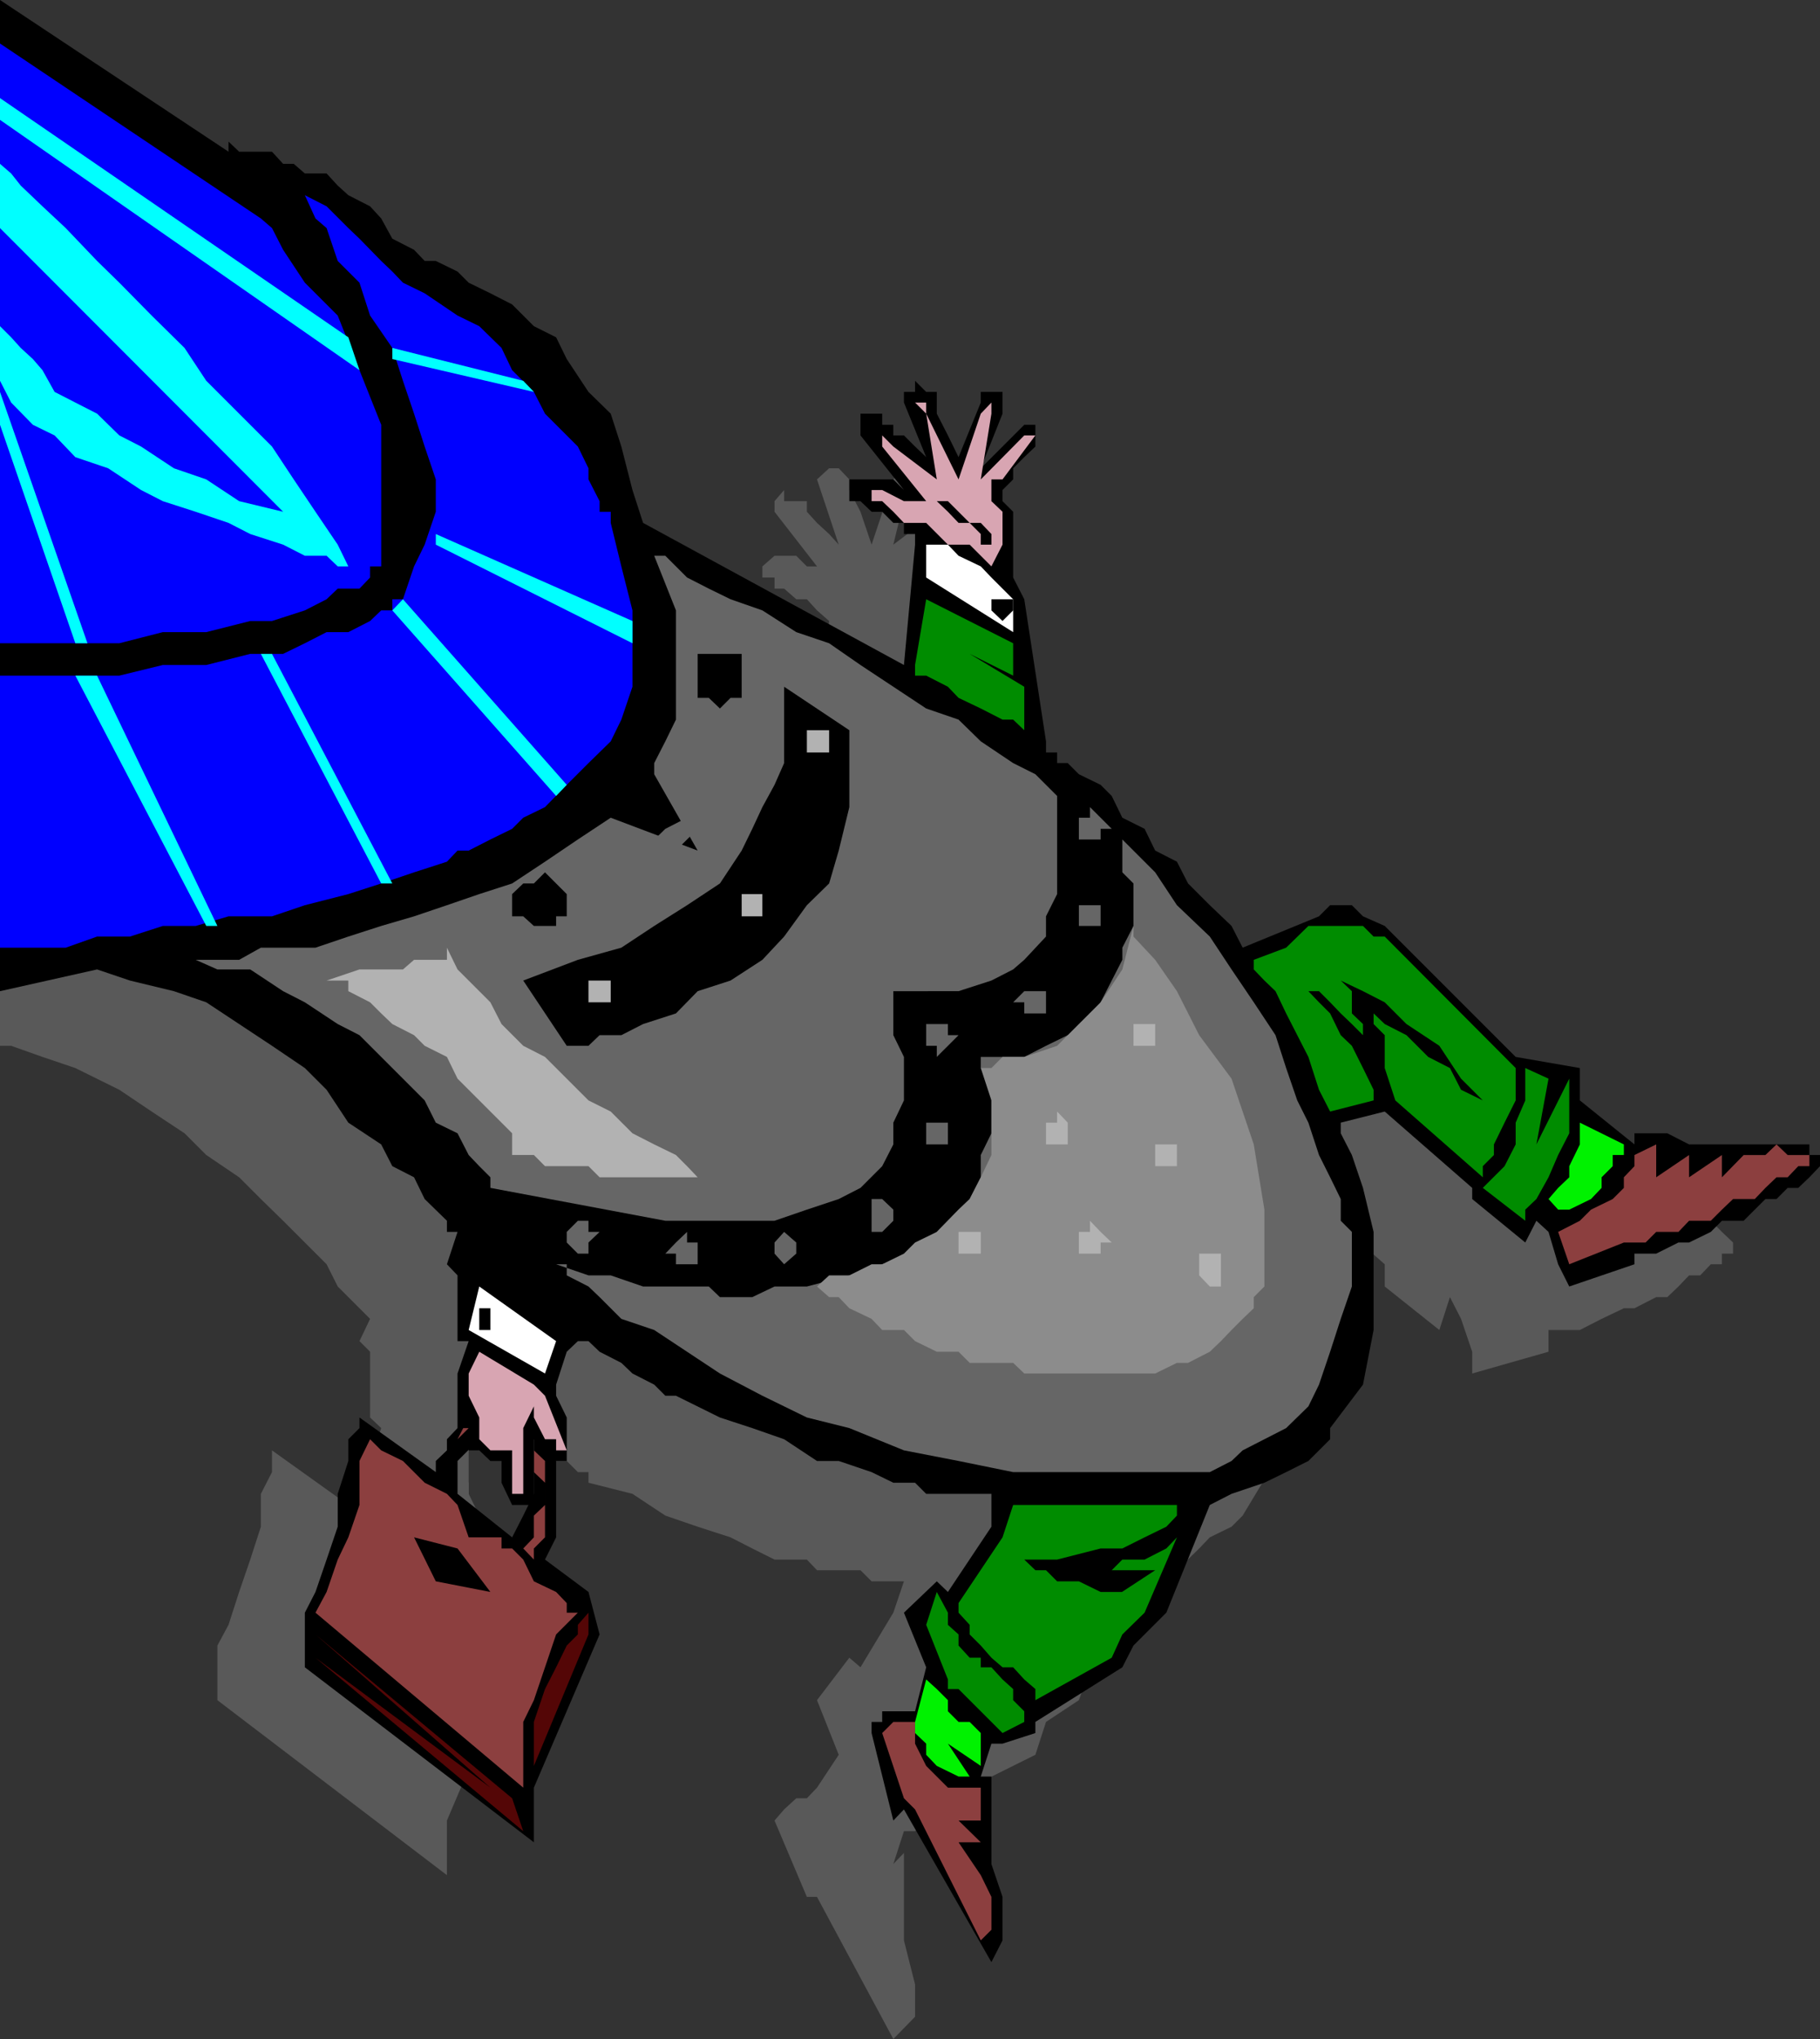 <svg xmlns="http://www.w3.org/2000/svg" width="360" height="403.199"><rect width="100%" height="100%" fill="#333333" stroke="none"/><path fill="#595959" d="M53.8 286.8v4.302l-2.198 4.296v6.5l-2.102 6.5-2.2 6.403-2.097 6.5L43 325.398V336.2l45.402 34.602V360l12.899-30.3-2.098-8.4-8.703-6.5 2.203-4.3v-17.3l-4.3-4.302V306.2L84 310.5l-10.797-8.602v-4.296l2.2-4.403 2.199-2.097-2.2-4.301-2.199 2.097-2.101 2.204v2.097l-2.2 2.2v2.203L53.801 286.8"/><path fill="#595959" d="M75.402 286.8v2.098l-2.199 2.204-2.101 4.296v4.301l2.101-4.3v-4.297l2.2-4.301m12.999 6.399v2.198L90.5 299.7v6.5l-4.297 6.5 2.2 2.102V312.7H90.5v-6.5l2.203-2.2-2.203-4.3v-4.302l-2.098-2.199"/><path fill="#595959" d="m0 10.8 27.902 36.4v-2.098h6.5l2.098 2.097h4.3l2.2 2.2 4.3 2.203 2.2 2.097h2.102L56 55.9l2.102 4.3 2.199 2.2 2.101 4.3h4.399l2.101 2.102h4.301l2.2 2.199 4.3 2.2L84 77.5l4.402 2.102L92.703 84l2.098 4.3 4.402 4.302 4.297 6.5 2.102 6.5L107.8 112l2.199 8.7 51.602 25.902L164 122.8l-2.398-2.102-2-2.199H157.5l-2.398-2.102h-1.899V114.2h-2.402V112l2.402-2.102h4.297l2.102 2.102h2l-8.399-10.8v-2.098l1.899-2.204v2.204h4.5v2.097l2 2.2 2.398 2.203 1.902 2.097-4.3-12.898L164 92.6h1.902L168 94.8v2.097l2.203 4.301 2.2 6.5 4.3-12.898 2.098-2.2v2.2L181 96.898l-2.2 2.204-2.097 8.597 8.598-6.5h2.199v2.2l-2.2 2.203v2.097h-2.097L181 109.9v4.3l2.203 2.2v6.402L181 129.3l4.3 4.3 4.302 30.297h2.199V166l2.199 2.2 2.102 2.198 4.3 2.102 2.2 2.2 2.199 2.1 4.3 4.4 2.102 1.902 4.399 4.296 2.101 4.301L222 196l2.203 2.2 4.297 6.5 15.102-8.7h8.699l4.3 4.398 4.301 2.102 21.598 21.602 13 4.296v6.5l10.8 6.5V239.2h1.903l2.2 2.2h28l2.199 2.203 2.199 2.097v2.2h-2.2v2.1h-2.199l-2.101 2.2h-2.2L332 254.397l-2.2 2.102h-2.198l-4.301 2.2h-2.098l-4.402 2.1-4.301 2.2h-6.2v4.3l-15.097 4.302V267.3L289 260.8l-2.2-4.301-2.097 6.5-10.8-8.602V250l-17.301-15.102L248 239.2l2.102 4.403L252.3 250l2.101 8.7v19.402l-2.101 10.796-6.5 10.801-2.2 2.2-4.3 2.101-2.098 2.2-4.402 4.3-6.399 2.2H222l-8.598 23.5-6.5 4.3-2.101 6.5-17.301 8.602-6.5 6.5h-2.2l-2.097 6.5 2.098-2.204V383.7l2.199 8.7v6.402l-4.297 4.398-15.101-28.097h-2L153.203 360l1.899-2.2 2.398-2.198h2.102l2-2.102 4.3-6.5-4.3-10.8 6.398-8.4 2.203 1.9 6.5-10.802 2.098-6.199h-6.399l-2.199-2.199h-8.601l-2-2.102h-6.399l-4.402-2.199L144.5 304l-6.5-2.102-6.398-2.199-6.5-4.3-8.7-2.2v-2.097h-2.101l-2.2-2.204h-4.3l-2.2-2.097-4.3-2.2-2.098-2.203L97 280.301l-4.297 2.097v13l2.098 4.301V304H90.5v-2.102l-2.098-2.199v13h-2.199v2.102H84v-2.102l-2.098-2.199V304h-4.3l-2.2-2.102-2.199-2.199v-10.8l2.2-6.5-2.2-2.098v-13l-2.101-2.102 2.101-4.398-6.402-6.403L64.6 250l-8.6-8.602-4.398-4.296L47.3 232.8l-6.5-4.403-4.301-4.296L30 219.8l-6.398-4.301-8.7-4.3-6.5-2.2-6.199-2.2H0v-196"/><path d="M71.102 280.3v2.098l-2.2 2.204v4.296l-2.101 6.5v6.5l-2.2 6.5-2.199 6.403-2.101 4.097V329.7l45.3 34.602V353.5l13-30.3-2.199-8.4-8.601-6.402L110 304v-17.2l-4.398-4.402v13L103.5 299.7l-2.2 4.3-10.8-8.602v-6.5l4.3-4.296-2.097-4.301-2.203 2.097-2.098 2.204v2.199l-2.199 2.097v2.204L71.102 280.3"/><path fill="#8c3f3f" d="m73.203 284.602-2.101 4.296v8.704l-2.2 6.398-2.101 4.398-2.2 6.403-2.199 4.097L103.5 353.5v-13l2.102-4.3 4.398-13 4.3-4.302h-2.198V317L110 314.8l-4.398-2.1-2.102-4.302-2.2-2.199h-2.097V304h-6.5l-2.203-6.398-2.098-2.204L84 293.2l-2.098-2.097-2.199-2.204-4.3-2.097-2.2-2.2m19.5-4.302v2.098l-2.203 2.204-2.098 4.296v4.301-4.3l2.098-4.297 2.203-4.301m12.899 6.499v4.302l2.199 2.097v4.403l-2.2 2.097V304l-2.101 2.2 2.102 2.198V306.2l2.198-2.2v-15.102l-2.2-2.097"/><path d="m81.902 304 8.598 2.2 6.5 8.6-10.797-2.1-4.3-8.7"/><path fill="#540606" d="m62.402 323.2 38.899 32.402 2.199 6.5L62.402 327.8 97 353.5l-34.598-30.3m54-4.302-2.101 2.403v1.898l-2.2 2.2-2.101 4.3-2.2 4.301-2.198 6.5v8.7l10.8-26v-4.302"/><path d="m0 0 45.203 30v-2l2.098 2h6.5L56 32.398h2.102l2.199 1.903h4.3l2.2 2.398 2.101 1.903 4.301 2.199 2.2 2.398 2.199 4 4.3 2.2L84 51.601h2.203l4.297 2.097 2.203 2.2L97 58l4.3 2.2 4.302 4.3L110 66.7l2.102 4.3 4.3 6.5 4.399 4.3 2.101 6.5 2.2 8.598 2.101 6.5 51.598 28.102L181 107.7v-2.098h-2.2v-2.204h-2.097L174.5 101.2h-2.098l-2.199-2.097H168V94.8h8.703l2.098 2.097-8.598-10.796V81.8h4.297V84h2.203v2.102h2.098L181 88.3l2.203 2.097-4.402-10.796V77.5H181v-2.2l2.203 2.2h2.098v4.3l2.199 4.302 2.102 4.296L194 79.602V77.5h4.3v4.3L194 92.603 202.602 84h2.199v4.3l-2.2 2.098-2.199 2.204V94.8l-2.101 2.097v2.204l2.101 2.097v13l2.2 4.301 4.3 28.102v2.199h2.2v2.097h2.101l2.2 2.204 4.3 2.097 2.2 2.2 2.097 4.3 4.402 2.2 2.098 4.3 4.3 2.2 2.2 4.3 4.3 4.301 4.302 4.102 2.199 4.296 15.101-6.199 2.2-2.199h4.3l2.2 2.2 4.3 1.902 4.301 4.296L299.801 209l12.699 2.2v6.402l10.8 8.699v-2.2h6.5l4.302 2.2h23.8v2.097H360v2.204l-2.098 2.199-2.199 2.097h-2.101l-2.2 2.204h-2.199l-2.101 2.097-2.2 2.2h-4.3l-2.2 2.203-4.3 2.097H332l-4.398 2.2H323.3V250l-12.899 4.398-2.199-4.398-1.902-6.398-2.399-2.204-2.199 4.301-10.5-8.597v-2.204l-17.3-15.097-8.7 2.199v2.102l2.2 4.296 2.199 6.5 2.101 8.704V263l-2.101 10.8-6.5 8.598v2.204l-2.2 2.199-2.101 2.097-4.399 2.204-4.3 2.097-6.5 2.2-4.301 2.203-8.598 21.296-6.5 6.5L222 329.7l-17.2 10.8v2.2l-6.5 2.1h-2.198L194 351.3h2.102v17.302l2.199 6.5v8.597L196.1 388l-17.3-30.2-2.098 2.2-4.3-17.3v-2.2h2.097v-2.102h6.5l2.203-8.699-4.402-10.8 6.5-6.2 2.199 2.102 8.602-12.903v-6.5h-12.899L181 293.2h-4.297l-4.3-2.097-6.5-2.204h-4.301l-6.5-4.296-6.301-2.204-6.399-2.097-8.699-4.301h-2.101l-2.2-2.2-4.3-2.198-2.2-2.102-4.3-2.2-2.2-2.1h-2.101l-2.2 2.1-2.101 6.5v2.2l2.102 4.3v8.598H110l-2.2-2.097-2.198-2.2v13H101.3l-2.098-4.402v-4.3H97l-2.2-2.098h-2.097v-4.403H90.5v-10.796l2.203-6.403H90.5v-13l-2.098-2.2 2.098-6.398h-2.098v-2.204L84 237.102l-2.098-4.301-4.3-2.2-2.2-4.3-6.5-4.301-4.3-6.5-4.301-4.3-6.5-4.4-13-8.6-6.399-2.2-8.699-2.102-6.5-2.199L0 196V0"/><path fill="#8c3f3f" d="M181 340.5h-4.297l-2.203 2.2 4.3 12.902 2.2 2.199 13 25.898 2.102-2.097v-6.5L194 370.8l-4.398-6.5H194l-4.398-4.3H194v-6.5h-6.5l-2.2-2.2-2.097-2.1-2.203-4.4v-4.3m127.203-96.898 2.2 6.398 10.8-4.3h4.297l2.102-2.098H332l2.102-2.204h4.3l2.2-2.199 2.199-2.097h4.3l2.102-2.204 2.2-2.097h2.199l2.101-2.2h2.2v-2.203h-4.301l-2.2-2.097-2.199 2.097h-4.3l-4.301 4.403v-4.403l-6.5 4.403v-4.403l-6.5 4.403v-6.5l-4.301 2.097v2.204l-2.098 2.199v2.097L319 237.102l-4.297 2.097-2.203 2.2-4.297 2.203"/><path fill="#00f200" d="m312.5 222 8.703 4.3v2.098H319v2.204l-2.2 2.199v2.097l-2.097 2.204-4.3 2.097h-2.2l-1.902-2.097 1.902-2.204 2.2-2.097v-2.2l2.097-4.3V222"/><path fill="#008c00" d="M301.703 211.2v6.402L299.801 222v4.3l-2.2 4.302-4.3 4.296 8.402 6.5V239.2l2.2-2.097 2.398-4.301 1.902-4.403 2.2-4.296V213.3l-6.5 13 2.398-13-4.598-2.102"/><path fill="#008c00" d="M248 189.8v1.9l2.102 2.198L252.3 196l2.101 4.398L258.8 209l2.101 6.5 2.2 4.3 8.601-2.198V215.5l-2.101-4.3-2.2-4.4-2.199-2.1-2.101-4.302-2.2-2.199L258.8 196h2.101l2.2 2.2 2.101 2.198 2.2 2.102 2.199 2.2v4.3-6.5l-2.2-2.102V196l-2.199-2.102-2.101-2.199 2.101 2.2 4.399 2.101 4.3 2.2 4.301 4.3 6.5 4.3 4.297 6.5 6.5 6.5-2.2-2.198-4.3-2.102-2.2-4.3-4.3-2.2-4.297-4.3-4.3-2.2-2.2-2.102v2.102l2.2 2.2v6.5l2.097 6.402 17.3 15.199v-2.2l2.2-2.203v-2.097l2.102-4.301 2.199-4.398v-6.403l-25.899-26h-2.199l-2.101-2.097H258.8l-4.399 4.296-6.402 2.403m-47.597 107.801H235h-2.2v2.097l-2.097 2.2-4.3 2.101-4.403 2.2h-4.297l-8.601 2.198h-6.5l2.199 2.102h2.101l2.2 2.2h4.3l4.301 2.1H222l-12.898 8.4 19.398-12.7h-15.098 6.5l2.098-2.102h4.402l4.301-2.199 2.098-2.199-6.399 14.898L222 323.2l-2.098 4.602-15.101 8.398V334l-2.2-1.898-2.199-2.403h-2.101l-2.2-1.898-2.101-2.403-2.2-2.199v-1.898l-2.198-2.403V317l8.699-13 2.101-6.398"/><path fill="#008c00" d="m185.3 314.8-2.097 6.5 4.297 10.802V334h2.102l8.699 8.7 4.3-2.2v-2.102l-2.199-2.199V334l-2.101-1.898-2.2-2.403H194v-1.898h-2.2l-2.198-2.403V323.2l-2.102-1.898v-2.403l-2.2-4.097"/><path fill="#00f200" d="M183.203 332.102 181 340.5v2.2l2.203 2.1v2.2l2.098 2.2 4.3 2.1h2.2l-4.301-6.5 6.5 4.4v-6.5l-2.2-2.2h-2.198l-2.102-2.102V336.2l-2.2-2.2-2.097-1.898"/><path fill="#fff" d="M94.8 254.398 92.704 263l15.098 8.602 2.199-6.403-15.2-10.8"/><path fill="#d8a5b2" d="m94.8 267.3 10.802 6.5 2.199 2.2 4.3 10.8H110v-2.198h-2.2l-2.198-4.301v-2.2l-2.102 4.297v13h-2.2v-8.597H97l-2.2-2.2v-4.3L92.704 276v-4.398l2.098-4.301M196.102 112l-4.301-4.3H187.5l-4.297-4.302h-4.402l-2.098-2.199-2.203-2.097h-2.098v-2.204h2.098l4.3 2.204h4.403L174.5 88.3v-2.2l2.203 2.2 8.598 6.5-2.098-13L181 79.6h2.203v2.2l6.399 13 4.398-13 2.102-2.2v2.2L194 94.8l8.602-8.7h2.199l-6.5 8.7h-2.2v4.3l2.2 2.098v6.5L196.1 112"/><path d="M185.3 99.102h2.2l2.102 2.097 2.199 2.2H194l2.102 2.203v2.097H194v-2.097l-2.2-2.204h-2.198L187.5 101.2l-2.2-2.097"/><path fill="#fff" d="M183.203 107.7v6.5l17.2 10.8v-6.5l-4.301-4.3L194 112l-4.398-2.102-2.102-2.199h-4.297"/><path fill="#008c00" d="m183.203 118.5-2.203 13v2.102h2.203l4.297 2.199 2.102 2.199 4.398 2.102 4.3 2.199h2.102l2.2 2.097v-8.597l-10.801-6.5 8.601 4.3V127.2l-17.199-8.699"/><path d="m198.3 122.8 2.102-2.1v-2.2h-4.3v2.2l2.199 2.1M94.8 263H97v-4.3h-2.2v4.3"/><path fill="#00f" d="m0 8.602 51.602 34.597 2.199 1.903L56 49.398l4.3 6.5 6.5 6.5L75.403 84v28h-2.199v2.2l-2.101 2.198H66.8l-2.2 2.102-4.3 2.2-6.5 2.1h-4.3l-8.7 2.2h-8.597l-8.601 2.2H0V8.601"/><path fill="#00f" d="m58.102 36.7 2.199 1.902 2.101 4.597 2.2 1.903 2.199 6.5 4.3 4.296 2.102 6.5 4.399 6.403 2.101 6.5 2.2 6.5L84 88.3l2.203 6.5v6.398L84 107.7l-2.098 4.3-2.199 6.5h-2.101v2.2h-2.2l-2.199 2.1-4.3 2.2h-4.301l-4.301 2.2L56 129.3h-6.5l-8.7 2.2h-8.597l-8.601 2.102H0v53.796h13l6.203-2.199h6.5l6.5-2.097h6.5l6.5-1.903h8.598L60.3 179l8.601-2.2 6.5-2.1 6.5-2.2 6.5-2.102L90.5 168.2h2.203L97 166l4.3-2.102 2.2-2.199 4.3-2.097 4.302-4.403 4.3-4.3 4.399-4.297 2.101-4.301 2.2-6.5v-15.102l-2.2-8.699-2.101-8.602V101.2h-2.2v-2.097l-2.199-4.301v-2.2l-2.101-4.3-6.5-6.5-2.2-4.301-4.3-4.3-2.098-4.4-4.402-4.3-4.301-2.102L84 58l-4.297-2.102-2.101-2.199-2.2-2.097-4.3-4.403-2.2-2.097-4.3-4.301-4.301-2.2-2.2-1.902"/><path fill="#0ff" d="m0 32.398 2.203 1.903 1.899 2.398 4.3 4.102L13 45.1l6.203 6.5 4.399 4.297 6.398 6.5 6.5 6.403 4.3 6.5 13 13 4.302 6.5 4.3 6.398 4.399 6.5L68.902 112h-2.101l-2.2-2.102h-4.3L56 107.7l-6.5-2.097-4.297-2.204-6.5-2.199-6.5-2.097-4.3-2.204-6.5-4.296-6.5-2.204-4.102-4.296L6.5 84l-4.297-4.398L0 75.3V64.5l2.203 2.2 1.899 2.1L6.5 71l1.902 2.2 2.399 4.3 4.101 2.102 4.301 2.199 4.399 4.3 4.3 2.2 6.5 4.3 6.399 2.2 6.5 4.3L56 101.2 0 45.102V32.398m14.902 101.204 25.899 49.5H43l-23.797-49.5h-4.3m36.699-4.302H53.8l23.8 45.4h-2.199l-23.8-45.4m26.001-8.6L110 157.397l2.102-2.199L79.703 118.5l-2.101 2.2m8.601-13 38.899 19.5v-4.4l-38.899-17.198v2.097M77.602 68.8l25.898 6.5 2.102 2.2-28-6.5v-2.2M0 19.398 68.902 66.7l2.2 6.5L0 23.7v-4.3m0 58.1 17.3 49.7h-2.398L0 84v-6.5"/><path fill="#666" d="M38.703 189.8h8.598l4.3-2.402h10.801l6.5-2.199 6.5-2.097 6.5-1.903 6.5-2.199 6.399-2.2 6.5-2.1 6.5-4.302 6.5-4.398 6.5-4.3L138 168.2l-8.598-15.098v-2.204l2.2-4.296 2.101-4.301v-21.602l-4.3-10.8h2.199l4.3 4.3 4.301 2.2 4.297 2.101 6.3 2.2 6.7 4.3 6.5 2.2 6.203 4.3 13 8.602 6.399 2.199 4.398 4.3 6.402 4.297 4.399 2.204 4.3 4.296v19.403l-2.199 4.398v4l-4.3 4.602-2.2 1.898-4.3 2.2-6.5 2.101H174.5h2.203v8.7l2.098 4.3v8.602L176.703 222v4.3l-2.203 4.302-4.297 4.296-4.3 2.204-6.301 2.097-6.399 2.2h-21.601L97 234.898V232.8l-2.2-2.2-2.097-2.203-2.203-4.296L86.203 222 84 217.602l-4.297-4.301-8.601-8.602L66.8 202.5l-6.5-4.3L56 196l-6.5-4.3H43l-4.297-1.9"/><path fill="#666" d="M194 209v2.2l2.102 2.1v10.802L194 228.398v4.403l-2.2 4.3-2.198 2.098-4.301 4.403-4.301 4.296-6.5 2.102-6.5 2.2-8.398 2.198h-6.399l-4.402 2.102h-6.399l-2.199-2.102h-13l-6.402-2.199h-4.399L110 250h2.102v2.2l4.3 2.198 2.2 2.102 4.3 4.3 6.5 2.2 13 8.602 8.399 4.398 8.8 4.3 8.399 2.098 10.8 4.403 10.802 2.097 10.8 2.204h38.899l4.3-2.204 2.2-2.097 4.3-2.2 4.301-2.203 4.399-4.296 2.101-4.301 2.2-6.5 2.101-6.5 2.2-6.403v-10.796l-2.2-2.204v-4.296l-2.101-4.301-2.2-4.403-2.101-6.398-2.2-4.398-2.199-6.403-2.101-6.5-4.301-6.5-4.398-6.5-4.301-6.5-6.5-6.199-4.301-6.5-6.5-6.5v6.5l2.203 2.2v8.402L222 187.398v2.403l-2.098 4.097-2.199 4.301-2.101 4.301-4.399 2.2-4.3 2.1-4.301 2.2H194"/><path fill="#8c8c8c" d="M161.602 254.398 164 252.2h4l4.402-2.199h2.098l4.3-2.102 2.2-2.199 4.3-2.097 4.302-4.403 2.199-2.097L194 232.8l2.102-4.403v-10.796L194 211.199h2.102L198.3 209h4.3l6.5-2.2 8.602-8.6 4.297-6.5 2.203-8.598v2.097l4.297 4.602 4.3 6.199 4.403 8.7 6.399 8.6 4.398 13 2.102 12.9v15.198L248 256.5v2.2l-2.2 2.1-2.198 2.2-2.102 2.2-2.2 2.1-4.3 2.2h-2.2l-4.3 2.102h-25.898l-2.2-2.102h-8.601l-2.2-2.2h-4.3L181 265.2l-2.2-2.2h-4.3l-2.098-2.2-4.402-2.1-2.098-2.2H164l-2.398-2.102"/><path d="M155.102 135.8v15.098l-1.899 4.301-2.402 4.403-2 4.296-2.098 4.301-4.3 6.5-6.5 4.301-6.5 4.102-6.5 4.296-8.602 2.403-10.801 4.097 8.602 12.903h4.3l2.2-2.102h4.3l4.301-2.199 6.5-2.102L138 196l6.5-2.102 6.3-4.097 4.302-4.602 4.5-6.199 4.398-4.3 1.902-6.5 2.098-8.598v-15.204l-12.898-8.597"/><path fill="#666" d="M140.203 135.8v2.2h2.2v10.8l-2.2 2.098v2.204L138 157.398l-2.098 4.301-4.3 2.2-4.399 4.3-4.3 2.2-6.5 4.3-6.403 2.102h6.402l2.2-2.102h4.3l4.301-2.199 2.2-2.102 4.3-2.199 6.5-6.5v-4.3l2.2-4.297V142.3l-2.2-6.5"/><path d="M107.8 183.102h2.2v-1.903h2.102v-4.398L107.8 172.5l-2.2 2.2h-2.1l-2.2 2.1v4.4h2.2l2.102 1.902h2.199"/><path fill="#b2b2b2" d="M148.8 181.2h2v-4.4h-4.097v4.4h2.098"/><path d="M142.402 140.102 144.5 138h2.203v-8.7H138v8.7h2.203l2.2 2.102"/><path fill="#b2b2b2" d="M118.602 198.2h2.199v-4.302h-4.399v4.301h2.2m43-49.399H164v-4.402h-4.398v4.403h2m47.5 77.499h2.101V222l-2.101-2.2v2.2h-2.2v4.3h2.2m30.198 28.098h2.2v-6.5h-4.297v4.301l2.098 2.2M226.402 206.8h2.098v-4.3h-4.297v4.3h2.2M191.8 247.898h2.2v-4.296h-4.398v4.296h2.199m23.801 0h2.101V245.7h2.2l-2.2-2.097-2.101-2.204v2.204h-2.2v4.296h2.2m15.101-17.297h2.098V226.3H228.5v4.3h2.203M88.402 187.398v2.403h-6.5l-2.199 1.898h-8.601l-6.5 2.2h4.3V196l4.301 2.2 2.2 2.198 2.199 2.102 4.3 2.2L84 206.8l4.402 2.2 2.098 4.3 2.203 2.2L97 219.8l2.203 2.2 2.098 2.102v4.296h4.3l2.2 2.204h8.601l2.2 2.199h21.601H138l-2.098-2.2-2.199-2.203-4.3-2.097-4.301-2.2-4.301-4.3-4.399-2.2-8.601-8.601-4.301-2.2-4.297-4.3L97 198.2l-4.297-4.302L90.5 191.7l-2.098-4.3"/><path fill="#666" d="m185.3 209 4.302-4.3H187.5v-2.2h-4.297v4.3h2.098v2.2m19.499-8.602h2.102V196h-4.3l-2.2 2.2h2.2v2.198h2.199m10.801-17.296h2.101V179h-4.3v4.102h2.199m0-17.102h2.101v-2.102h2.2l-2.2-2.199-2.101-2.097v2.097h-2.2V166h2.2M185.3 226.3h2.2V222h-4.297v4.3h2.098M174.5 243.602l2.203-2.204V239.2l-2.203-2.097h-2.098v6.5h2.098M155.102 250l2.398-2.102V245.7l-2.398-2.097-1.899 2.097v2.2l1.899 2.101m-19.2-.001H138v-4.3h-2.098v-2.098l-2.199 2.097-2.101 2.2h2.101V250h2.2m-21.603-2.102h2.102V245.7l2.2-2.097h-2.2v-2.204h-2.101l-2.2 2.204v2.097l2.2 2.2"/></svg>
